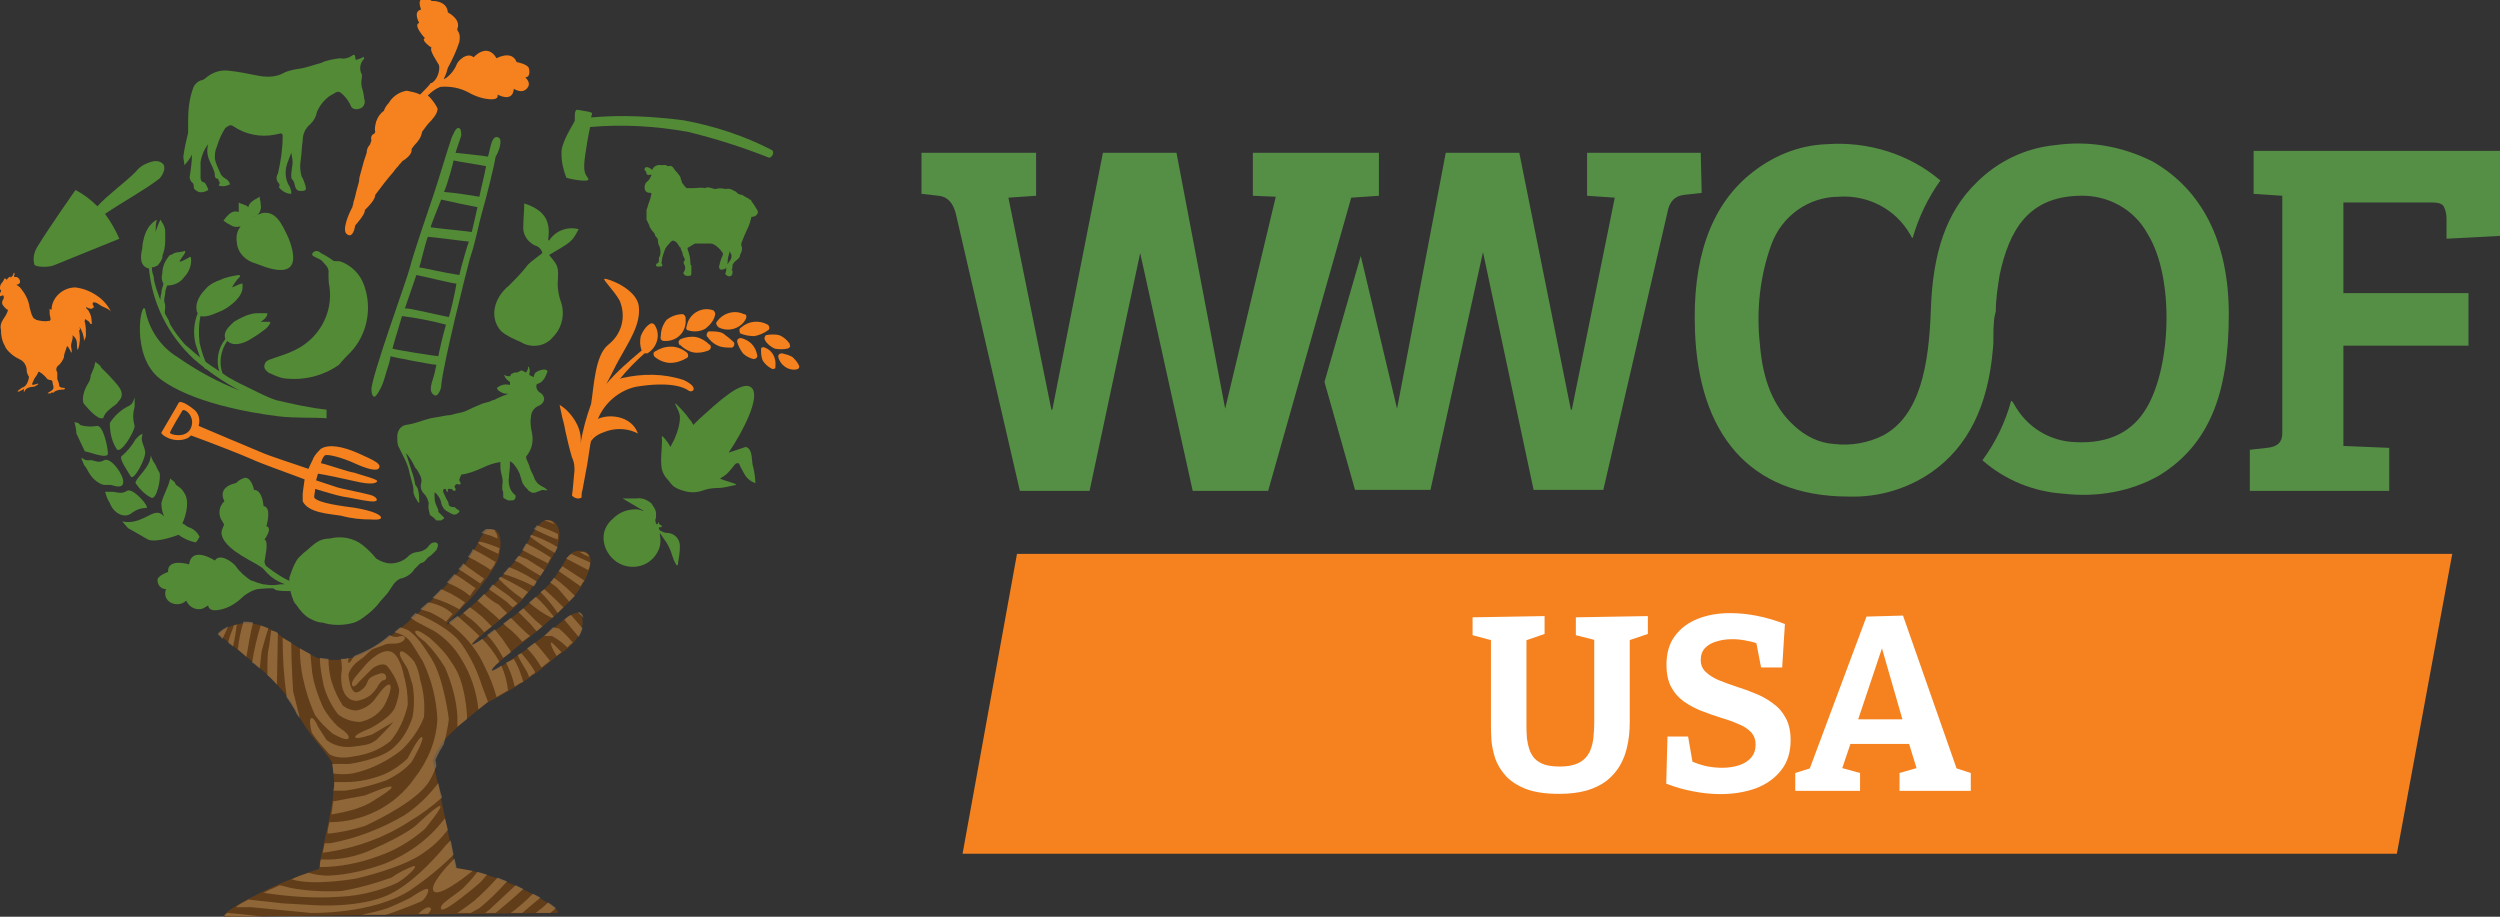 <?xml version="1.0" encoding="UTF-8" standalone="no"?>
<!-- Generator: Adobe Illustrator 26.0.3, SVG Export Plug-In . SVG Version: 6.00 Build 0)  -->

<svg
   xmlns:dc="http://purl.org/dc/elements/1.1/"
   xmlns:cc="http://creativecommons.org/ns#"
   xmlns:rdf="http://www.w3.org/1999/02/22-rdf-syntax-ns#"
   xmlns:svg="http://www.w3.org/2000/svg"
   xmlns="http://www.w3.org/2000/svg"
   xmlns:sodipodi="http://sodipodi.sourceforge.net/DTD/sodipodi-0.dtd"
   xmlns:inkscape="http://www.inkscape.org/namespaces/inkscape"
   version="1.1"
   id="Layer_1"
   x="0px"
   y="0px"
   viewBox="0 0 261.8 96"
   style="enable-background:new 0 0 261.8 96;"
   xml:space="preserve"
   sodipodi:docname="wwoof usa logo.svg"
   inkscape:version="0.92.5 (2060ec1f9f, 2020-04-08)"><rect x="0" y="0" width="261.8" height="96" fill="#333333" stroke="none"/><defs
   id="defs5737"/><sodipodi:namedview
   pagecolor="#ffffff"
   bordercolor="#666666"
   borderopacity="1"
   objecttolerance="10"
   gridtolerance="10"
   guidetolerance="10"
   inkscape:pageopacity="0"
   inkscape:pageshadow="2"
   inkscape:window-width="1600"
   inkscape:window-height="829"
   id="namedview5735"
   showgrid="false"
   inkscape:zoom="1.0618793"
   inkscape:cx="130.89999"
   inkscape:cy="48"
   inkscape:window-x="0"
   inkscape:window-y="0"
   inkscape:window-maximized="1"
   inkscape:current-layer="Layer_1"/>
<style
   type="text/css"
   id="style5502">
	.st0{fill:#613D19;}
	.st1{opacity:0.4;}
	.st2{fill-rule:evenodd;clip-rule:evenodd;fill:#D4A366;}
	.st3{fill:#F5821F;}
	.st4{fill:#528A36;}
	.st5{fill:#558F45;}
	.st6{fill:#FFFFFF;}
	.st7{font-family:'Bitter-Bold';}
	.st8{font-size:26px;}
</style>
<path
   class="st0"
   d="M57.7,66c-0.6,0.5-1.9,1.5-2.7,2.1c-1.5,1-3.4,2.4-3.5,2.1s2.8-2.6,4.6-4c1.3-1.1,2.6-2.2,3.8-3.5  c1.3-1.4,3-4.7,1.1-5c-1.7-0.3-1.8,1.6-3.5,3.5c-1.2,1.2-2.5,2.4-3.8,3.4c-1.7,1.4-4.2,3.1-4.2,2.9c0-0.4,3.9-3.3,5.1-4.6  c1.2-1.4,2.3-2.9,3.2-4.5c1.9-3.2-0.1-4.7-1.2-3.6s-1.5,2.6-2.3,3.5c-0.9,1.2-1.9,2.2-2.9,3.3c-1.8,1.8-4.4,3.9-4.6,3.8  s1.8-1.9,2.9-3.2c0.8-1,1.6-2,2.2-3.1c0.6-1.1,0.7-2.8,0.2-3.4c-0.3-0.3-0.6-0.3-1-0.2c-0.8,0.5-0.9,1.2-1.4,2  c-0.4,0.7-0.8,1.3-1.3,1.9c-1.4,1.7-3,3.3-4.6,4.8c-0.8,0.7-4.1,3.7-6.4,4.5c-1.4,0.5-2.8,0.5-4.2,0.2c-1.5-0.8-2.9-1.6-4.2-2.6  c-3.8-2.4-6.1,0.1-6.1,0.1l2.8,2.3c0,0,3.9,2.9,5.3,5.7s2.9,3.9,3.8,5.5c0,0.1,0.2,1.8,0.2,2c-0.1,3-1.4,7.3-1.6,9.1  c-5.1,1.6-11.2,5-9.7,5s33.4-0.4,34.6-0.4s-5.2-4.1-10.6-4.7c-0.3-1.3-2.3-11.3-2.4-11.2c0.2-0.7,0.6-1.3,1-1.9  c0.9-1.3,4.7-4.2,4.7-4.2c1.7-0.9,3.3-1.8,4.8-2.9c1.2-0.8,2.4-2,3.1-2.4c1.8-1.2,2.4-2.9,2-3.8S59.3,64.7,57.7,66z"
   id="path5504"/>
<g
   class="st1"
   id="g5634">
	<path
   class="st2"
   d="M44.5,86.8c0,0,1.9-2.3,1.6-2.4s-2.5,2-2.5,2s-0.9,0.9-4.5,2.5c-1.7,0.8-3.6,1.2-5.5,1.1   c-0.1,0.3-0.1,0.6-0.1,0.8c2,0,4.1-0.4,6-1.1C41.3,89.1,43,88.1,44.5,86.8z"
   id="path5506"/>
	<path
   class="st2"
   d="M61.8,58.9l-2-0.9c-0.2,0.2-0.4,0.3-0.5,0.5l2.3,1.2C61.7,59.5,61.8,59.2,61.8,58.9z"
   id="path5508"/>
	<path
   class="st2"
   d="M55.6,56c0,0.1-0.1,0.1-0.1,0.2c0.8,0.6,1.7,1.2,2.6,1.7c0.1-0.2,0.2-0.4,0.3-0.6C57.4,56.7,56.5,56.3,55.6,56   z"
   id="path5510"/>
	<path
   class="st2"
   d="M61,57.8h-0.3c0.3,0.2,0.7,0.4,1,0.5C61.6,58,61.3,57.8,61,57.8z"
   id="path5512"/>
	<path
   class="st2"
   d="M55.9,55.4c0.8,0.4,1.9,0.9,2.5,1.1c0-0.2,0.1-0.4,0-0.6c-0.6-0.3-1.4-0.6-2.2-0.9   C56.2,55.1,56.1,55.2,55.9,55.4z"
   id="path5514"/>
	<path
   class="st2"
   d="M45.2,69c-1.3-2.1-1.7-2.4-2.3-2.9c-0.3-0.2-0.6-0.3-1-0.4l-0.6,0.5c0.3,0.1,0.7,0.2,1,0.4   c0.6,0.4,0.6,0.4,2,2.7c0.9,1.9,1.4,3.9,1.5,6c-0.1,2.3-1,4.4-2.4,6.2c-2,2.9-5.4,4.6-8.9,4.6c-0.1,0.4-0.2,0.8-0.2,1.2   c1.3-0.1,2.6-0.4,3.9-0.8c0,0,4.7-2.1,6.4-4.2c0.5-0.6,0.8-1.3,1.1-2.1l-0.1-0.6c0,0,0.2-0.6,0.9-1.7c0,0,0,0,0-0.1   c0.4-1.4,0.5-2.5,0.5-2.5S46.5,71.1,45.2,69z"
   id="path5516"/>
	<path
   class="st2"
   d="M57,54.5c0.4,0.1,0.8,0.3,1.1,0.4C57.9,54.6,57.5,54.4,57,54.5z"
   id="path5518"/>
	<path
   class="st2"
   d="M25.7,68.7l0.1,0.1c0.2-1.2,0.4-2.4,0.7-3.6c-0.3-0.1-0.7-0.1-1-0.1c-0.3,1-0.5,2-0.6,2.9L25.7,68.7z"
   id="path5520"/>
	<path
   class="st2"
   d="M35.7,93.9c2-0.1,4-0.6,5.8-1.4c0.8-0.4,2.5-1.9,1.8-1.8c-0.8,0.3-1.6,0.7-2.3,1.2c-1.7,0.6-3.4,1.1-5.2,1.4   c-1.8,0.1-3.6,0-5.3-0.3l-1.2-0.3c-0.6,0.3-1.2,0.5-1.7,0.8C30.3,93.9,33,94.1,35.7,93.9z"
   id="path5522"/>
	<path
   class="st2"
   d="M46.9,86.9c-0.1-0.4-0.2-0.8-0.3-1.2l-0.1,0.1c-1.6,2.1-3.7,3.6-6.1,4.6c-1.9,0.7-3.9,1.2-6,1.3   c-0.7,0-1.4-0.1-2.1-0.3c-0.6,0.2-1.2,0.4-1.8,0.7h0.1c2.3,0.7,6.7-0.1,6.7-0.1s5-1.1,7.2-2.8C45.4,88.6,46.2,87.8,46.9,86.9z"
   id="path5524"/>
	<path
   class="st2"
   d="M24.4,67.7L24.4,67.7c0.2-0.8,0.3-1.6,0.4-2.3l-0.3,0.1c-0.2,0.6-0.5,1.2-0.6,1.8L24.4,67.7z"
   id="path5526"/>
	<path
   class="st2"
   d="M50.5,71.9c-0.5-1.6-1.2-3.1-2.2-4.5c-1.2-1.7-4.3-3-4.3-3l-0.5-0.2L43,64.7c0.3,0.2,0.6,0.4,0.6,0.4l1.9,1   c1.1,0.7,2.1,1.7,2.8,2.9c1,1.6,1.6,3.4,1.8,5.3l0,0l1-0.8C50.9,72.9,50.7,72.4,50.5,71.9z"
   id="path5528"/>
	<path
   class="st2"
   d="M48.9,75.3c0-0.2,0-0.3,0-0.5c-0.3-3.5-1.1-4.7-1.6-5.4c-0.6-1-1.4-1.8-2.3-2.6c-0.7-0.5-1.3-0.9-1.5-0.7   s0.7,0.9,1,1.1c0.8,0.8,1.5,1.7,2.1,2.7c0.7,1.6,1.2,3.4,1.3,5.1c0,0.4,0,0.7,0,1.1L48.9,75.3z"
   id="path5530"/>
	<path
   class="st2"
   d="M45.9,82c-1,1.3-2.2,2.5-3.6,3.4c-2.4,1.4-5,2.4-7.7,2.9H34l-0.2,1l0.7-0.1c3-0.5,5.8-1.5,8.4-3.2   c1.2-0.7,2.4-1.6,3.4-2.5C46.1,83,46,82.4,45.9,82z"
   id="path5532"/>
	<path
   class="st2"
   d="M58.9,61.2c-0.2-0.2-0.5-0.4-0.9-0.7c-0.1,0.2-0.3,0.4-0.4,0.5c0.3,0.2,0.6,0.4,0.8,0.6   c0.2,0.2,0.7,0.8,1.2,1.4c0.1-0.1,0.2-0.2,0.3-0.3s0.2-0.2,0.3-0.3C59.8,62,59.4,61.6,58.9,61.2z"
   id="path5534"/>
	<path
   class="st2"
   d="M54.3,58.2L54.3,58.2l-0.4,0.5c0.2,0.1,0.4,0.2,0.6,0.3c0.3,0.2,1.2,0.8,2.1,1.3l0.4-0.6   c-0.8-0.5-1.6-1-1.9-1.2C54.9,58.5,54.7,58.3,54.3,58.2z"
   id="path5536"/>
	<path
   class="st2"
   d="M50.1,56.8c-0.1,0.2,1,0.7,2.1,1.2c0-0.2,0.1-0.4,0.1-0.6C51.1,56.9,50.1,56.6,50.1,56.8z"
   id="path5538"/>
	<path
   class="st2"
   d="M60.5,64.1l0.4,0.4l0.2,0.2c0-0.1-0.1-0.2-0.1-0.3C60.9,64.2,60.7,64.1,60.5,64.1z"
   id="path5540"/>
	<path
   class="st2"
   d="M58.2,95.1c-0.2-0.2-0.5-0.4-0.8-0.6c-0.4,0.4-0.9,0.8-1.3,1.1h1.5C57.8,95.5,58,95.3,58.2,95.1L58.2,95.1z"
   id="path5542"/>
	<path
   class="st2"
   d="M43.1,79.8c0,0,1.4-2.4,1.1-2.6s-1.5,2.2-1.5,2.2c-0.7,0.7-1.6,1.3-2.5,1.7c-1.3,0.5-2.6,0.8-4,0.8   c0,0-0.5,0-1.2,0l0,0c0,0.3,0,0.6-0.1,0.9c0.7,0,1.2,0,1.2,0c1.5-0.2,3-0.6,4.4-1.1C41.5,81.2,42.4,80.6,43.1,79.8z"
   id="path5544"/>
	<path
   class="st2"
   d="M57.7,58.4c-0.6-0.4-1.6-1-2.6-1.5c-0.1,0.2-0.3,0.5-0.4,0.7c1.1,0.6,2.1,1.1,2.7,1.4   C57.4,58.9,57.5,58.7,57.7,58.4z"
   id="path5546"/>
	<path
   class="st2"
   d="M58.5,59.8l2.3,1.6c0.1-0.2,0.2-0.4,0.4-0.6l-2.3-1.5L58.5,59.8z"
   id="path5548"/>
	<path
   class="st2"
   d="M29,71.7l0.1-5.4L29,66.2L28.4,66c-0.1,0.7-0.2,1.7-0.3,2.1S28,69.7,28,70.7C28.4,71,28.7,71.4,29,71.7z"
   id="path5550"/>
	<path
   class="st2"
   d="M38.7,84.1c0.8-0.5,2.5-1.5,2.3-1.7s-2,0.6-2.8,0.9c-1.1,0.2-2.1,0.4-3.2,0.6h-0.1c-0.1,0.5-0.1,0.9-0.2,1.4   l0.5-0.1C36.3,85,37.6,84.7,38.7,84.1z"
   id="path5552"/>
	<path
   class="st2"
   d="M27.2,70c0.1-1,0.2-1.8,0.2-1.8s0.4-1.5,0.7-2.4c-0.2-0.1-0.5-0.2-0.8-0.3c-0.4,1.3-0.7,2.6-0.9,3.9   C26.7,69.5,26.9,69.8,27.2,70z"
   id="path5554"/>
	<path
   class="st2"
   d="M51.8,55.5l-0.4-0.1c-0.1,0-0.3,0-0.5,0c-0.2,0.1-0.3,0.3-0.5,0.4c0.3,0.1,0.7,0.2,1,0.3l0.7,0.3   c0-0.3-0.1-0.6-0.3-0.8C51.9,55.6,51.9,55.5,51.8,55.5z"
   id="path5556"/>
	<path
   class="st2"
   d="M49.5,57.5c-0.1,0.3-0.3,0.6-0.5,0.8c1.2,0.6,2.3,1.3,2.4,1.4c0.1-0.2,0.3-0.4,0.4-0.6c0-0.1,0.1-0.2,0.1-0.3   h-0.1C51.8,58.8,50.7,58.1,49.5,57.5z"
   id="path5558"/>
	<path
   class="st2"
   d="M53.3,59.4l-0.6,0.7c1,0.3,2,0.7,3,1.2l0.2,0.1c0.1-0.1,0.2-0.3,0.3-0.5l-0.3-0.2   C55.1,60.2,54.2,59.7,53.3,59.4z"
   id="path5560"/>
	<path
   class="st2"
   d="M30.5,67.3l-0.9-0.5c0,2,0.1,3.9,0.4,5.9V73c0.3,0.4,0.6,0.9,0.9,1.4c0.1,0.3,0.3,0.6,0.5,0.8l-0.7-2.8   C30.7,72.5,30.5,69.4,30.5,67.3z"
   id="path5562"/>
	<path
   class="st2"
   d="M59.1,64.9l1.5,1.8c0.2-0.3,0.3-0.6,0.4-0.9l-1.2-1.4C59.5,64.5,59.3,64.7,59.1,64.9z"
   id="path5564"/>
	<path
   class="st2"
   d="M58.2,63.9l0.2,0.3c0.2-0.2,0.4-0.4,0.6-0.6c-0.5-0.5-1.3-1.3-2-1.9L56.6,62C57.2,62.6,57.7,63.2,58.2,63.9z"
   id="path5566"/>
	<path
   class="st2"
   d="M54.7,95.6c0.7-0.6,1.4-1.2,1.9-1.6c-0.2-0.1-0.5-0.3-0.8-0.4c-0.8,0.8-1.6,1.5-2.3,2H54.7z"
   id="path5568"/>
	<path
   class="st2"
   d="M44,71.2c-0.1-0.7-0.3-1.3-0.6-1.9c-0.3-0.4-1.3-1.4-1.5-1s0.6,1.3,0.8,1.8s0.2,0.7,0.5,1.6   c0.2,1.1,0.2,2.3,0,3.4c-0.4,1.2-1,2.3-1.9,3.1c-1.2,1.3-4.7,1.8-4.7,1.8c-0.6,0-1.2,0-1.8,0c0,0.2,0.1,0.6,0.1,1   c0.7,0.1,1.3,0.1,2,0c1.9-0.4,3.7-1.3,5.2-2.5c1-1,1.8-2.1,2.3-3.4C44.5,73.8,44.4,72.5,44,71.2z"
   id="path5570"/>
	<path
   class="st2"
   d="M23.9,65.6c-0.4,0.2-0.8,0.4-1.1,0.8l0.5,0.5L23.9,65.6z"
   id="path5572"/>
	<path
   class="st2"
   d="M45,63.1h-0.2L44,63.8c0.3,0.1,0.7,0.2,1,0.3c0.6,0.3,1.2,0.6,1.7,1c0.2-0.2,0.4-0.5,0.7-0.8   C46.8,63.7,45.9,63.3,45,63.1z"
   id="path5574"/>
	<path
   class="st2"
   d="M37.1,68.7c-0.2,0.3-0.5,0.8-0.6,0.7s0-0.3,0-0.5C36.2,69,36,69,35.7,69c0.1,0.4,0.1,0.8,0.1,1.1   c-0.1,0.6-0.1,1.1,0,1.7c0.1,0.5,0.3,1,0.7,1.3c0.2,0.2,0.6,0.3,0.9,0.3c0.5-0.1,1-0.3,1.4-0.6c0.3-0.3,0.6-0.6,0.8-1   c0.1-0.2,0.3-0.4,0.4-0.5c0.2-0.1,0.4-0.1,0.4-0.2c0.1-0.2,0-0.4-0.1-0.5s-0.3-0.1-0.4-0.1c-0.3,0.1-0.7,0.2-1,0.4   c-0.4,0.2-0.4,0.6-0.6,0.9s-0.8,0.8-1.1,0.7s-0.5-0.7-0.5-0.7c-0.1-0.4-0.2-0.8-0.2-1.2c0.1-0.4,0.4-0.8,0.7-1.1   c0.2-0.2,0.5-0.4,0.9-0.7c0.3-0.3,0.6-0.6,0.9-0.8c0.4-0.2,0.9-0.3,1.3-0.5c0.3-0.1,0.5-0.1,0.8-0.1s0.5,0,0.8-0.1   c0.2-0.1,0.4-0.2,0.5-0.4c0-0.2-0.1-0.3-0.3-0.3l0,0c-0.2,0-0.4,0.1-0.6,0.1c-0.2,0-0.3,0-0.5-0.1l-0.2-0.1c-1,0.9-2.2,1.6-3.5,2.1   L37.1,68.7z"
   id="path5576"/>
	<path
   class="st2"
   d="M52.5,69.7c-0.6,0.4-1,0.6-1,0.5s0.3-0.5,0.8-0.9c-0.5-0.9-1.1-1.7-1.8-2.4c-0.6,0.4-1.1,0.7-1.1,0.6   s0.3-0.4,0.8-0.9l0,0c-0.7-0.7-1.5-1.4-2.3-2.1c-0.4,0.3-0.7,0.5-0.9,0.7l0.7,0.6c1.3,1.1,2.4,2.5,3.1,4.1c0.5,1,0.9,2,1.2,3.1   c0.3-0.2,0.7-0.4,1.2-0.7C53.1,71.4,52.9,70.6,52.5,69.7z"
   id="path5578"/>
	<path
   class="st2"
   d="M26.3,95l6.2,0.6c0,0,6.5,0.2,10.5-2.4c1.6-1.1,3.1-2.3,4.5-3.7c-0.1-0.5-0.2-1-0.3-1.5l-0.5,0.5   c0,0-3,3.8-6,5.2s-7.6,1.1-7.6,1.1l-3.5-0.2L26,94.2c-0.5,0.3-1,0.5-1.3,0.8H26.3z"
   id="path5580"/>
	<path
   class="st2"
   d="M47.6,60.1L46.8,61c0.7,0.3,1.3,0.6,1.9,1l0.5,0.4c0.1-0.1,0.2-0.2,0.2-0.3l0.4-0.5c-0.7-0.5-1.4-1-1.9-1.3   C47.9,60.3,47.7,60.2,47.6,60.1z"
   id="path5582"/>
	<path
   class="st2"
   d="M48.5,93c-0.9,0.8-2.6,1.7-2.3,2.2s4.1-2.8,4.1-2.8l0.7-0.8c-0.3-0.1-0.6-0.2-1-0.3   C49.4,92.1,48.8,92.7,48.5,93z"
   id="path5584"/>
	<path
   class="st2"
   d="M39.2,73.3c-0.5,0.6-1.2,1-1.9,1.1c-0.5,0-1-0.2-1.4-0.5c-0.5-0.8-0.9-1.6-1.2-2.6c-0.2-0.8-0.3-1.5-0.3-2.3   c-0.3,0-0.6-0.1-0.9-0.1c0,1,0.2,1.9,0.4,2.9c0.3,1.1,0.8,2.1,1.5,3c0.6,0.5,1.5,0.8,2.3,0.8c1-0.2,1.8-0.7,2.4-1.5   c0.3-0.4,1.1-2.2,0.7-2.4S39.2,73.3,39.2,73.3z"
   id="path5586"/>
	<path
   class="st2"
   d="M45.4,93.3c0.5,0.7,3.1-1.3,4.1-2.1c-0.6-0.1-1.1-0.2-1.7-0.3c0-0.2-0.1-0.5-0.2-1   C46.6,90.9,45,92.7,45.4,93.3z"
   id="path5588"/>
	<path
   class="st2"
   d="M50.7,62.2L50,62.9c0.8,0.7,1.7,1.4,2.3,2l0.8-0.7l-0.9-0.9C51.8,63.1,51.2,62.7,50.7,62.2z"
   id="path5590"/>
	<path
   class="st2"
   d="M53.5,64.7l-0.8,0.6c0.4,0.4,0.7,0.6,0.7,0.6s0.6,0.5,1.3,1.3l0.8-0.6C55,66.2,54.2,65.4,53.5,64.7z"
   id="path5592"/>
	<path
   class="st2"
   d="M54.6,68.4l-0.4,0.2c0.3,0.7,1,1.7,1.1,2l0.1,0.3l0.4-0.3l0.2-0.1l0-0.2C55.6,69.6,55.1,69,54.6,68.4z"
   id="path5594"/>
	<path
   class="st2"
   d="M54.8,71.4c-0.1-0.2-0.1-0.5-0.2-0.6c-0.2-0.7-0.5-1.3-0.8-1.8L53,69.4c0.4,0.8,0.7,1.6,0.9,2.5   C54.2,71.7,54.5,71.5,54.8,71.4z"
   id="path5596"/>
	<path
   class="st2"
   d="M53.5,68.3c-0.1-0.3-0.3-0.5-0.5-0.8c-0.3-0.5-0.7-1-1.2-1.6L51,66.5c0.7,0.7,1.2,1.5,1.7,2.4L53.5,68.3z"
   id="path5598"/>
	<path
   class="st2"
   d="M56,67.3l-0.8,0.6c0.6,0.6,1.1,1.3,1.5,2l0.9-0.7C57.1,68.6,56.6,67.9,56,67.3z"
   id="path5600"/>
	<path
   class="st2"
   d="M50.7,66.2l0.8-0.6c-0.3-0.3-0.7-0.7-1-1c-0.4-0.3-0.8-0.7-1.3-1l-0.7,0.6c0.2,0.1,0.3,0.3,0.5,0.4   C49.6,65,50.2,65.6,50.7,66.2z"
   id="path5602"/>
	<path
   class="st2"
   d="M47.1,62.1c-0.3-0.1-0.6-0.3-0.9-0.4c-0.3,0.3-0.6,0.6-0.9,0.9c1,0.3,1.9,0.7,2.8,1.2l0.6-0.7   C48.2,62.7,47.6,62.4,47.1,62.1z"
   id="path5604"/>
	<path
   class="st2"
   d="M45.1,95.1c-0.3-0.3-1,0.3-1.3,0.6h1C45,95.5,45.2,95.3,45.1,95.1z"
   id="path5606"/>
	<path
   class="st2"
   d="M52.2,60.6c0.8,0.8,1.6,1.5,2.5,2.1c0.2-0.2,0.4-0.5,0.6-0.7c-0.9-0.6-1.9-1.1-2.9-1.6L52.2,60.6z"
   id="path5608"/>
	<path
   class="st2"
   d="M56.1,62.5l-0.7,0.6c0.7,0.6,1.5,1.2,2.4,1.6l0.2-0.1C57.4,63.8,56.8,63.1,56.1,62.5z"
   id="path5610"/>
	<path
   class="st2"
   d="M54.8,93.1L54,92.7c-1.3,1.2-2.8,2.6-2.8,2.6l-0.4,0.3h1.1C52.4,95.2,53.6,94.2,54.8,93.1z"
   id="path5612"/>
	<path
   class="st2"
   d="M34.8,76.8c0,0,1.5,0.9,1.7,0.5s-1.1-1.2-1.1-1.2c-0.6-0.6-1.2-1.3-1.6-2.1c-0.5-1.1-0.9-2.3-1.1-3.5   c0,0-0.1-1-0.2-2l-1.1-0.6c0,1,0.1,2,0.3,3c0.3,1.4,0.7,2.7,1.3,4C33.5,75.6,34.1,76.2,34.8,76.8z"
   id="path5614"/>
	<path
   class="st2"
   d="M56.1,65c0,0-0.6-0.6-1.3-1.3l-0.5,0.4c0.7,0.7,1.3,1.3,1.3,1.3s0.3,0.4,0.6,0.7l0.6-0.5   C56.5,65.3,56.1,65,56.1,65z"
   id="path5616"/>
	<path
   class="st2"
   d="M57,66.6c0.2,0,0.5,0,0.8,0c0.5,0.3,1,0.6,1.4,1l0.2,0.2c0.2-0.2,0.4-0.4,0.6-0.5l-0.1-0.1   c-0.4-0.5-0.9-1-1.4-1.4c-0.2,0-0.4-0.1-0.6-0.1l-0.1,0.1L57,66.6z"
   id="path5618"/>
	<path
   class="st2"
   d="M51.2,61.7c0.7,0.5,1.4,1,1.7,1.2s0.5,0.5,0.8,0.7l0.5-0.4c-0.3-0.3-0.6-0.5-0.9-0.8l-1.7-1.2L51.2,61.7   L51.2,61.7z"
   id="path5620"/>
	<path
   class="st2"
   d="M48.5,59l-0.2,0.3L48,59.6l0.5,0.3c0,0,0.9,0.6,1.8,1.2l0.4-0.5L49,59.4L48.5,59z"
   id="path5622"/>
	<path
   class="st2"
   d="M44.1,94.4c0.4-0.2,0.9-1.1,0.7-1.3S43,94,43,94s-1.4,0.7-2.4,1.1c-0.9,0.3-1.8,0.5-2.7,0.7h2.5l0.3-0.1   C40.8,95.7,43.7,94.6,44.1,94.4z"
   id="path5624"/>
	<path
   class="st2"
   d="M23.7,96h3.8c-0.6-0.1-2.4-0.3-3.7-0.4C23.5,95.8,23.4,96,23.7,96z"
   id="path5626"/>
	<path
   class="st2"
   d="M57.7,67.3c-0.1,0.1,0.2,0.8,0.6,1.4c0.2-0.2,0.4-0.3,0.5-0.4C58.3,67.8,57.8,67.2,57.7,67.3z"
   id="path5628"/>
	<path
   class="st2"
   d="M53.1,92.3l-1-0.4c-0.7,0.8-1.5,1.6-2.4,2.4c-0.5,0.4-1.2,0.9-1.8,1.3h1.4c0.4-0.2,0.7-0.4,0.9-0.5   C51.2,94.3,52.2,93.3,53.1,92.3z"
   id="path5630"/>
	<path
   class="st2"
   d="M37.1,79.2c1.4-0.2,2.7-0.7,3.8-1.6c0.9-1.1,1.5-2.4,1.8-3.8c0-1-0.1-2-0.4-3c0,0-0.4-2.4-1.5-2.6   s-2.5,1.4-2.5,1.4l-1.1,1.3c0,0-0.5,0.6-0.3,0.9s0.7-0.4,0.7-0.4L39,70c0,0,0.9-0.7,1.5-0.3c0.6,0.7,1.1,1.6,1.3,2.5   c0,0.6-0.2,1.2-0.4,1.8c-0.2,0.5-0.6,0.9-1,1.2c-0.5,0.4-1.1,0.8-1.7,1.1c0,0-1.6,0.6-1.5,0.9s1.8-0.3,1.8-0.3l2.2-1.3   c-0.6,0.7-1.2,1.3-1.8,1.9c-0.6,0.4-0.8,0.5-2.5,0.7c-1,0.1-1.9-0.1-2.7-0.7l-0.9-1.4c0,0-0.4-1-0.7-0.9s0,1.3,0,1.3s0,0.1,0.1,0.3   c0.6,0.9,1.2,1.5,1.8,2.2C35.2,79.4,36.2,79.4,37.1,79.2z"
   id="path5632"/>
</g>
<path
   class="st3"
   d="M37.6,47.5c-1.8-0.8-3.2-1-4-0.5c-0.3,0.3-0.6,0.6-0.8,1c0,0.1-0.3,0.6-0.5,1.1c-1.1-0.4-4-1.3-5.1-1.8  c-1.7-0.7-4.5-1.9-6.4-2.7c0.2-0.7,0-1.4-0.6-1.8c-0.1-0.1-1.3-1-1.5-0.6s-1.7,2.9-1.8,3.1s1.3,1.2,2.7,0.6c0.2-0.1,0.3-0.2,0.4-0.3  c1.4,0.5,5.3,2,6.4,2.5c0.8,0.4,4.5,1.7,5.5,2.1c-0.1,0.6-0.2,1.5-0.2,1.5c0,0.3,0,0.5,0,0.8c0.6,1.2,2.7,1.3,4,1.5  c1.1,0.3,2.1,0.4,3.2,0.4c0.1,0,1,0.1,1-0.2s-0.9-0.7-2.6-1c-1.4-0.2-4-0.5-4.4-1.1c0-0.3,0.1-0.6,0.1-0.9c0.7,0.2,2.3,0.7,2.9,0.8  c0.8,0.1,1.9,0.4,2.9,0.5s0.7-0.4,0.2-0.6s-3.2-0.7-3.8-0.9s-1.5-0.5-2.1-0.7l0.2-0.7c0.7,0.1,2.6,0.5,3.9,0.8  c1.7,0.4,2.2,0.2,2.3,0s-1.5-0.6-2.4-0.9c-0.7-0.1-2.6-0.8-3.5-1c0.1-0.3,0.2-0.6,0.4-0.8s1.8,0.2,3.1,0.8s2.4,0.9,2.6,0.5  S39.4,48.3,37.6,47.5z M17.8,45.3c0.1-0.3,1.1-2,1.3-2.3s1.4,0.6,0.9,1.8S17.7,45.5,17.8,45.3L17.8,45.3z"
   id="path5636"/>
<g
   id="AnpV0A">
	<path
   class="st3"
   d="M0.7,29.3c-0.2-0.2-0.2-0.2-0.3,0c0,0.1-0.1,0.1-0.1,0.2C0.1,29.7,0,29.9,0,30.1c0,0.1,0,0.1,0,0.2   c0.1,0.1,0.2,0.1,0,0.4s-0.1,0.4,0.1,0.3s0.3-0.1,0.3,0.1c0,0.1,0,0.2-0.1,0.3c-0.2,0.4,0,0.6,0.3,0.9l0.1,0.1   c0.2,0,0.1,0.1,0.1,0.2c-0.1,0.3-0.3,0.6-0.5,0.9c-0.2,0.3-0.3,0.7-0.2,1c0,0.6,0.1,1.2,0.4,1.7c0.1,0.3,0.3,0.5,0.5,0.7   c0.3,0.3,0.6,0.5,1,0.7c0.5,0.2,0.8,0.7,0.8,1.2c0,0.1,0,0.2,0.1,0.4s0,0.1,0,0.1C3.1,39.4,3,39.5,3,39.7c-0.1,0.4-0.3,0.8-0.7,0.9   c-0.1,0.1-0.3,0.2-0.4,0.3S1.8,41,1.9,41S2,41,2,41l0.4-0.2l0.1-0.1c0,0.1,0,0.1,0,0.1v0.3l0.1-0.2c0.2-0.3,0.6-0.4,0.9-0.4   c0.1,0,0.3-0.1,0.4-0.2c0,0,0.1,0,0.1-0.1s-0.1,0-0.1,0l-0.4,0.1c-0.1,0-0.2,0-0.1-0.2c0.1-0.2,0.2-0.5,0.3-0.6S3.9,39.2,4,39   c0-0.1,0.1-0.1,0.2,0c0.2,0.1,0.4,0.3,0.6,0.5c0.1,0.2,0.3,0.3,0.5,0.3c0.1,0,0.2,0.1,0.2,0.2l0,0c0,0.2,0.1,0.4,0.1,0.5   s0,0.3-0.2,0.4l-0.3,0.2C5,41.1,5,41.2,5,41.2s0.1,0,0.2,0s0.1,0,0.2-0.1h0.1c0,0,0.1,0.1,0.1,0c0.2-0.2,0.6-0.3,0.9-0.3   c0.1,0,0.3,0,0.3-0.1s-0.2-0.1-0.3-0.1c-0.1,0-0.3-0.1-0.3-0.2c0-0.2-0.1-0.5-0.2-0.7c0-0.1,0-0.3,0-0.4c0-0.1,0-0.2,0-0.3   c-0.2-0.3-0.1-0.6,0.2-0.8c0.2-0.2,0.4-0.5,0.5-0.8c0-0.4,0.2-0.7,0.3-1.1c0-0.1,0.1,0,0.1,0c0.1,0.1,0.2,0.3,0.3,0.5   c0,0,0,0.1,0.1,0.1s0-0.1,0-0.1c0-0.1,0-0.1,0-0.2c-0.2-0.7,0.2-0.9,0.1-1.5c0.6,0.5,0.4,0.8,0.5,1.5c0.1,0,0.1-0.1,0.1-0.1   c0.2-0.6,0.2-1.2,0.1-1.8c0,0-0.1-0.1,0-0.1s0.1-0.2,0-0.4l0,0c0.3,0.4,0.5,1,0.5,1.5C8.9,35.5,9,35.3,9,35.1c0-0.4,0-0.9-0.1-1.3   c-0.1-0.2,0-0.1,0-0.4c0.1,0.1,0.4,0.2,0.5,0.4s0.1,0.1,0.2,0.1s0-0.1,0-0.2c0-0.4-0.1-0.8-0.3-1.1c0-0.1-0.3-0.3-0.3-0.4   s0.2,0.1,0.4,0.1c0.1,0.1,0.3,0,0.4-0.1c0.1-0.1-0.1-0.2-0.1-0.4s0.3-0.2,0.7,0.1c0.4,0.3,0.8,0.3,1.2,0.7   c-0.3-0.6-0.8-1.2-1.4-1.6c-0.7-0.5-1.5-0.8-2.3-0.9c-1.3,0-2.4,1-2.5,2.2c0,0,0.1,0.2-0.1,0.1s-0.1,0-0.1,0.1s0,0.3,0,0.4l0.1,0.5   c0,0.1,0,0.1-0.1,0.2c0,0,0,0-0.1,0c-0.4,0.1-0.9,0-1.3-0.1c-0.1-0.1-0.2-0.1-0.3-0.2c-0.2-0.3-0.3-0.7-0.4-1.1   c-0.1-0.8-0.5-1.5-1-2.1C2,30,1.8,29.9,1.7,29.8c0,0,0,0,0.1,0s0.3-0.1,0.3-0.3c0-0.2-0.1-0.3-0.2-0.4S1.7,29,1.6,29   c-0.1,0-0.2,0-0.1-0.2s0-0.1,0-0.2s-0.1,0-0.1,0.1S1.3,28.9,1.2,29s-0.1,0.1-0.1,0S0.8,29.1,0.7,29.3L0.7,29.3z"
   id="path5638"/>
</g>
<path
   class="st3"
   d="M69.5,35.7c1.2,0.1,2.2-0.7,2.3-1.9c0-0.2,0-0.3,0-0.5s-0.2-0.4-0.3-0.4l0,0c-0.6,0-1.2,0.2-1.7,0.6  c-0.4,0.5-0.6,1.1-0.6,1.7C69.1,35.5,69.3,35.7,69.5,35.7L69.5,35.7z"
   id="path5641"/>
<path
   class="st3"
   d="M68.6,36.8c-0.2,0.1-0.2,0.3-0.1,0.5l0.1,0.1c0.5,0.4,1.1,0.6,1.6,0.6c0.6,0,1.2-0.2,1.7-0.5  c0.2-0.1,0.2-0.3,0.1-0.5l-0.1-0.1c-0.5-0.4-1.1-0.6-1.6-0.6C69.6,36.3,69.1,36.5,68.6,36.8z"
   id="path5643"/>
<path
   class="st3"
   d="M72.9,35.3c-0.5-0.1-1.1,0-1.6,0.2c-0.2,0.1-0.3,0.3-0.2,0.5c0,0.1,0,0.1,0.1,0.1c0.4,0.4,0.9,0.7,1.4,0.8  s1.1,0,1.6-0.2c0.2-0.1,0.3-0.3,0.2-0.5c0-0.1,0-0.1-0.1-0.1C73.9,35.7,73.4,35.4,72.9,35.3z"
   id="path5645"/>
<path
   class="st3"
   d="M75.7,34.9c-0.4-0.2-0.9-0.2-1.4-0.2c-0.2,0-0.3,0.2-0.3,0.4c0,0.1,0,0.1,0.1,0.2c0.3,0.4,0.6,0.7,1.1,0.9  c0.4,0.2,0.9,0.2,1.4,0.2c0.2,0,0.3-0.2,0.3-0.4c0-0.1,0-0.1-0.1-0.2C76.5,35.5,76.1,35.2,75.7,34.9z"
   id="path5647"/>
<path
   class="st3"
   d="M78.7,36c-0.3-0.3-0.7-0.5-1.1-0.6c-0.2,0-0.4,0.1-0.4,0.3v0.1c0.1,0.4,0.3,0.8,0.6,1.2  c0.3,0.3,0.7,0.5,1.1,0.6c0.2,0,0.4-0.1,0.4-0.3v-0.1C79.2,36.7,79,36.3,78.7,36z"
   id="path5649"/>
<path
   class="st3"
   d="M80.1,36.4c-0.2-0.1-0.4,0-0.4,0.1v0.1c0,0.4,0,0.8,0.2,1.2c0.2,0.3,0.5,0.6,0.9,0.8c0.2,0.1,0.4,0,0.4-0.1  v-0.1C81.3,37.5,80.9,36.7,80.1,36.4L80.1,36.4z"
   id="path5651"/>
<path
   class="st3"
   d="M72.1,34.6c0.6,0.2,1.3,0.1,1.8-0.2c0.5-0.4,0.9-0.9,1-1.5c0-0.2-0.1-0.3-0.2-0.4c-1.1-0.4-2.3,0.2-2.7,1.3  c0,0.1-0.1,0.3-0.1,0.4C71.8,34.4,71.9,34.6,72.1,34.6z"
   id="path5653"/>
<path
   class="st3"
   d="M75.3,34.3c1,0.5,2.3,0.1,2.8-0.9c0.1-0.2,0.1-0.4-0.1-0.5h-0.1c-1-0.5-2.3-0.1-2.9,0.9  C75,33.9,75,34.1,75.3,34.3C75.2,34.2,75.2,34.3,75.3,34.3z"
   id="path5655"/>
<path
   class="st3"
   d="M77.5,34.9c0.4,0.2,1,0.3,1.5,0.3c0.5-0.1,1-0.3,1.4-0.6c0.2-0.1,0.2-0.3,0.1-0.5L80.4,34  c-0.9-0.5-2-0.4-2.8,0.3C77.4,34.4,77.4,34.6,77.5,34.9C77.4,34.8,77.4,34.9,77.5,34.9z"
   id="path5657"/>
<path
   class="st3"
   d="M80.1,35.6c0.2,0.4,0.6,0.7,1,0.9c0.5,0.1,0.9,0.1,1.4,0c0.2-0.1,0.3-0.2,0.2-0.4V36c-0.3-0.4-0.6-0.7-1.1-0.9  c-0.4-0.1-0.9-0.1-1.4,0C80.1,35.2,80,35.4,80.1,35.6C80,35.6,80,35.6,80.1,35.6z"
   id="path5659"/>
<path
   class="st3"
   d="M83.7,38.4c-0.1-0.4-0.4-0.7-0.7-1c-0.3-0.2-0.7-0.3-1.1-0.4c-0.2,0-0.4,0.1-0.4,0.3v0.1c0.2,0.8,1,1.4,1.8,1.3  C83.5,38.7,83.7,38.6,83.7,38.4C83.7,38.5,83.7,38.4,83.7,38.4z"
   id="path5661"/>
<path
   class="st3"
   d="M61.7,46.7c0.2-0.9,1-1.3,2-1.6c1-0.3,2.2-0.2,3.1,0.3c-0.3-0.9-1.1-1.5-2-1.7s-1.7-0.1-2.5,0.3L61.7,46.7z"
   id="path5663"/>
<path
   class="st3"
   d="M61.5,48.6l0.4-2.6c0.1-0.7,0.4-1.4,0.7-2.1c0.7-1.7,2.2-3,4-3.4c3.7-0.6,5.1,0.1,5.5,0.4s1.2-0.3-0.5-1.1  c-2.1-0.7-4.3-0.7-6.5-0.2l-0.2,0.1c0.8-1,1.7-1.9,2.6-2.7c0.1,0,0.2,0,0.3,0c1-0.6,1.4-1.9,0.8-2.9l0,0c-0.1-0.2-0.3-0.3-0.5-0.2  l0,0c-0.5,0.3-0.8,0.8-1,1.3c-0.1,0.5-0.1,1,0.1,1.5c-1.3,1.1-2.6,2.2-3.7,3.5c0.5-0.9,0.9-1.8,1.3-2.5c1.1-2,2.3-3.7,2.1-5.6  s-3.4-3-3.6-2.9s1,1.2,1.6,2.3c0.7,1.7,0.2,3.5-1.2,4.6c-1.4,1.1-1.5,4.4-1.8,6.2c-0.5,1.4-0.9,2.8-1.1,4.2c0.1-0.8-0.1-1.6-0.5-2.3  s-1-1.4-1.7-1.8c0.1,0.5,0.2,0.9,0.3,1.4c0.1,0.3,0.3,1.2,0.3,1.3c0.2,0.9,0.4,1.8,0.7,2.8c0.3,0.6,0.3,1.3,0.2,2c0,0-0.1,1.3-0.2,2  c0.3,0.3,0.7,0.4,1,0.2c0-0.3,0-0.5,0.1-0.8L61.5,48.6z"
   id="path5665"/>
<path
   class="st3"
   d="M43.9,2.4C43.2,2.6,44.5,4,44.5,4c-0.5,0.2,0.7,1,0.7,1c-0.3,0.2,0.6,1.5,0.7,1.7C46,6.8,46,7,46,7.1  c0,0.6-0.3,1.3-0.8,1.6h-0.1C45,8.9,44.4,9.5,44,9.9c-0.4-0.2-0.9-0.3-1.4-0.4c-0.7,0.1-1.3,0.5-1.7,1l-0.2,0.3  c-0.2,0.2-0.4,0.5-0.5,0.8c-0.4,0.3-0.6,0.6-0.8,1.1c-0.1,0.4-0.2,0.8-0.1,1.1L39.2,14c-0.3,0.1-0.4,0.4-0.3,0.7  c-0.1,0.2-0.1,0.4-0.2,0.5c-0.2,0.2-0.3,0.5-0.3,0.8c-0.1,0.3-0.2,0.6-0.3,0.9s-0.2,0.8-0.3,1.1c-0.1,0.3-0.2,0.7-0.2,1  c-0.1,0.4-0.2,0.7-0.3,1.1s-0.1,0.5-0.2,0.8S37,21.2,37,21.3s-0.1,0.3-0.1,0.4c-0.4,0.7-1.1,2.4-0.6,2.8c0.7,0.6,0.9-0.9,0.9-0.9  s1.1-1.2,1-1.6l0.1-0.1c0.3-0.3,1-1,1-1.5c0.6-0.8,1.2-1.6,1.9-2.4c0.1-0.1,0.2-0.3,0.3-0.4l0.2-0.2c0.1-0.2,0.3-0.3,0.4-0.5  c0.5-0.3,1.1-0.8,1-1.3c0.1-0.1,0.2-0.3,0.3-0.4c0.4-0.4,0.7-0.8,0.8-1.4c0.2-0.3,0.4-0.5,0.6-0.8c0.5-0.5,1-1.1,1-1.5  c0.2,0-0.5-1.1-1-1.5c0.4-0.4,0.8-0.7,1.3-0.9c1-0.1,2.1,0.1,3,0.6c0.7,0.4,1.6,0.7,2.4,0.7c0.8,0,0.6-0.5,0.6-0.5  c1.6,0.8,1.7-0.4,1.7-0.6c0.7,0.4,1.2,0.3,1.5-0.2s-0.3-1-0.3-1c0.4,0,0.5-0.4,0.4-0.9s-1.3-0.7-1.3-0.7C53.6,5.2,52,6.1,52,6.1  C51,4.4,49.6,6,49.6,6c-0.7-0.6-1.7,0.4-1.8,0.8c-0.2,0.5-0.6,1-1,1.3c-0.1,0.1-0.2,0.1-0.3,0.2V8.2c0.2-0.4,0.3-0.7,0.4-1.1  c0.5-0.9,0.9-1.8,1.2-2.7c0.2-1.1-0.3-1.1-0.2-1.4c0.4-1-1-1.7-1-1.7c-0.1-1.3-1.7-1.2-1.7-1.2c-0.2-0.2-0.5-0.3-0.9-0.2h0.1  C43.6-0.2,44.1,1,44.1,1C43.2,1.2,43.9,2.4,43.9,2.4z M39,14.9L39,14.9z"
   id="path5667"/>
<path
   class="st4"
   d="M11,22.4c1.9-1.3,4-2.4,5.7-3.7c0.3-0.3,0.8-1.2,0.3-1.6s-1.1-0.2-1.6,0s-0.9,0.5-1.2,0.9  c-1.2,1.2-2.8,2.3-4,3.6c-0.7-0.7-1.5-1.3-2.3-1.7c0,0-2.8,4-3.9,5.8c-0.4,0.6-0.6,1.3-0.4,2c0.1,0.3,1.5,0.3,2,0.1l6.9-2.8  C12.1,24.1,11.6,23.2,11,22.4z"
   id="path5669"/>
<g
   id="ILgsBk">
	<path
   class="st4"
   d="M19.7,12.7c0-1.1,0.1-2.3,0.5-3.4c0.1-0.4,0.5-0.8,0.9-0.9c0.1,0,0.3-0.1,0.4-0.2c0.7-0.6,1.5-0.9,2.4-0.8   c1,0.1,2,0.3,3,0.5c0.9,0.2,1.9,0.2,2.7-0.2c0.5-0.3,1.1-0.4,1.7-0.5c0.8-0.1,1.5-0.4,2.3-0.6c0.6-0.3,1.3-0.4,2-0.5   c0.4,0.1,0.9,0,1.3-0.3C37,5.7,37.2,5.7,37.2,6s0.1,0.3,0.3,0.2l0.3-0.1c0.1,0,0.2-0.2,0.3-0.1s0,0.2-0.1,0.3   c-0.3,0.4-0.4,1-0.1,1.5c0,0.1,0,0.2,0,0.3C37.8,8.6,37.8,9,38,9.5c0.1,0.4,0.1,0.7,0.2,1.1c0,0.4-0.2,0.7-0.6,0.8   c-0.4,0.1-0.8,0-0.9-0.4l0,0c-0.2-0.4-0.4-0.7-0.7-1c-0.5-0.5-0.6-0.5-1.2-0.1c-0.1,0-0.1,0.1-0.2,0.1c-0.6,0.4-1.1,1-1.4,1.7   c-0.1,0.5-0.3,0.9-0.7,1.3c-0.5,0.4-0.8,1-0.8,1.7c-0.1,0.6-0.1,1.3-0.2,2c-0.1,0.6-0.1,1.2,0.1,1.8c0.2,0.3,0.3,0.7,0.4,1   c0.1,0.4,0,0.5-0.5,0.5c-0.8,0-0.5-0.9-0.9-1.2c-0.1-0.1-0.1-0.2-0.1-0.4c0-0.1,0-0.2,0-0.2l0.1-0.8c0.1-0.4,0-0.9-0.1-1.4   c-0.1,0.3-0.2,0.5-0.3,0.8c-0.4,0.9-0.4,1.9,0.1,2.7c0.1,0.1,0.1,0.3,0.2,0.5c0,0.1,0,0.2,0,0.3l0,0c-0.5,0-1-0.3-1.3-0.7   c0.1-0.1,0.1-0.3,0-0.4c-0.3-0.3-0.3-0.7-0.1-1c0.3-1.3,0.5-2.6,0.5-3.9c0-0.5-0.2-0.3-0.8-0.2c-1.5,0.3-3.1,0-4.4-0.9   c-0.3-0.2-0.5,0-0.8,0.2c-0.4,0.6-0.7,1.3-0.9,2c-0.2,0.4-0.2,0.8-0.2,1.2c0.1,0.6,0.4,1.1,0.6,1.6c0.1,0.2,0.3,0.4,0.5,0.5l0,0   c0.2,0.1,0.4,0.3,0.5,0.6c-0.2,0.1-0.5,0.2-0.7,0.2s-0.4,0-0.5-0.1c0.2-0.3,0.1-0.4,0-0.4l0,0c0-0.1,0-0.3-0.2-0.3   c-0.2-0.1-0.2-0.2-0.2-0.4c-0.1-1-1.1-1.7-0.7-3.2c-0.4,0.5-0.7,1.2-0.8,1.9c0,0.5,0,1,0,1.6c0,0.2,0.1,0.5,0.4,0.5l0,0   c0.2,0.2,0.3,0.5,0.4,0.7v0.1c-0.3,0.2-0.7,0.3-1,0.2c-0.2-0.1-0.4-0.2-0.5-0.4c0-0.2,0-0.5-0.2-0.6c-0.2-0.2-0.3-0.5-0.2-0.8   c0.1-0.7,0.2-1.4,0.2-2.1c-0.2,0.4-0.5,0.8-0.8,1.1c0-0.4-0.1-0.6-0.1-0.9c0.1-0.8,0.3-1.7,0.5-2.5C19.7,13.3,19.7,13,19.7,12.7z"
   id="path5671"/>
</g>
<path
   class="st4"
   d="M52.2,14.4c-0.6-0.3-0.8,0.8-0.9,1.2s-0.1,0.5-0.2,0.8c-0.5-0.1-3.4-0.4-3.4-0.4l0,0c0.2-0.6,0.4-1.2,0.6-1.8  c0-0.3,0-0.8-0.3-0.8s-0.5,0.6-0.7,1l0,0c-0.7,2.1-1.2,3.9-1.9,6s-2,5.8-2.5,7.7c-0.2,0.9-4.1,11.6-4,12.7c0,0.5,0.2,1,0.5,0.6  c0.4-0.5,0.7-1.2,0.9-1.9c0.2-0.8,0.5-1.4,0.6-2.2c0.2,0.1,4.4,0.9,4.8,0.9c-0.1,0.5-0.2,1-0.4,1.6c-0.1,0.3-0.3,1-0.1,1.3  c0.5,0.8,0.9-0.1,1-0.6v-0.1c0.2-2.3,2.7-12.2,3-13.3c0.7-2.1,0.8-3.2,1.4-5.3c0.3-1,1.2-4.6,1.3-5.4C52.2,16,52.7,14.6,52.2,14.4z   M47.5,16.8c0.3,0.1,2.4,0.4,3.4,0.6c-0.2,1.1-0.5,2.2-0.7,3.2c-1.2-0.2-2.5-0.4-3.7-0.5C46.9,19.2,47.5,16.9,47.5,16.8L47.5,16.8z   M46.2,20.9c0.4,0.1,3.7,0.8,3.8,0.8c-0.2,0.9-0.4,1.8-0.6,2.6c-0.6-0.1-3.7-0.4-4.3-0.5C45.1,23.6,45.9,21.7,46.2,20.9L46.2,20.9z   M47,33.2c-0.6-0.1-4-0.9-4.4-0.9h-0.2c0.4-1.2,0.8-2.3,1.2-3.5c0.6,0.1,3.8,0.9,4.2,0.9C47.7,30.4,47.2,32.7,47,33.2L47,33.2z   M41.1,36.5c0.2-0.8,0.9-3,1-3.4c1.6,0.2,3.1,0.5,4.6,0.9c-0.3,1-0.8,3.2-0.8,3.3C45.6,37.3,41.2,36.6,41.1,36.5z M48.1,28.8  L48.1,28.8c-1.4-0.2-4-0.8-4.2-0.8c0.1-0.2,0.6-2.4,0.9-3.2c0.4,0,4.1,0.5,4.3,0.5C49,25.5,48.3,27.9,48.1,28.8L48.1,28.8z"
   id="path5674"/>
<path
   class="st4"
   d="M38.4,6.8L38.4,6.8L38.4,6.8z"
   id="path5676"/>
<path
   class="st4"
   d="M27.5,22.3c-0.3,0.1-0.6,0.2-0.9,0.4c0.1-0.1,0.1-0.1,0.2-0.1c0.4-0.2,0.6-0.7,0.5-1.2c0-0.4-0.1-0.4-0.1-0.8  c-0.7,0.4-1.1,0.6-1.2,1.1c-0.1-0.1-0.2-0.2-0.3-0.2c-0.4-0.2-0.4-0.1-0.7-0.3c0,0.3,0,0.7,0,1c-0.6-0.2-1,0.1-1.6,0.9  c0.4,0.3,0.4,0.3,0.8,0.5c0.3,0.2,0.7,0.2,1,0.1c-0.4,0.5-0.5,1.1-0.4,1.7c0.1,1.1,0.9,1.9,2,2.2c0.4,0.1,5.5,2.6,3.4-2.7  C29.5,23.4,28.9,22.1,27.5,22.3z"
   id="path5678"/>
<path
   class="st4"
   d="M36.7,36.9c1.8-1.9,2.3-4.7,1.4-7.1c-0.4-1.1-1.3-2-2.4-2.4c-0.2-0.1-0.6,0-0.8-0.1c-0.4-0.3-0.9-0.6-1.3-0.8  c-0.5-0.5-1,0-0.9,0.2s0.8,0.4,1,0.6c0.4,0.5,0.8,0.7,0.7,1.4c0,0.4,0,0.9,0.1,1.3c0.4,2.8-1.1,5.5-3.7,6.7  c-0.8,0.4-1.6,0.6-2.4,0.9c-0.3,0.1-0.6,0.2-0.7,0.6c-0.1,0.3,0.1,0.6,0.4,0.8c0.1,0.1,0.1,0.1,0.2,0.1c0.4,0.2,0.9,0.4,1.3,0.5  c2.1,0.3,4.2-0.2,5.9-1.4C35.9,37.7,36.3,37.3,36.7,36.9z"
   id="path5680"/>
<path
   class="st4"
   d="M31.4,60.4c-0.1,0.1-0.2,0.2-0.3,0.3c-0.5,0.4-1.2,0.5-1.8,0.5c-0.5,0.1-1.1,0.1-1.6,0h-0.1l0,0L26.9,61  c-0.2-0.1-0.3-0.1-0.5-0.2h-0.1c-0.6-0.4-1.2-0.9-1.6-1.5c-0.4-0.5-1.7-1.4-2.2-0.6c0,0-2.4-1.6-2.7,0.4c0,0-2.3-0.7-2.2,0.8  c0,0-1.2,0.4-1.1,0.9c0,0.5,0.4,0.9,0.9,0.9c-0.2,0.4-0.1,0.9,0.2,1.2c0.5,0.5,1.4,0.5,1.9,0c0.3,0.7,1.1,1.1,1.8,0.8  c0.2-0.1,0.3-0.2,0.5-0.3c0,0,0,0.6,0.9,0.5c0.9-0.1,1.7-0.5,2.4-1.1c0.5-0.5,1.1-0.9,1.8-1.1c0,0,0.8-0.1,1.6-0.1  c0.1,0,0.3,0.1,0.4,0.2l0,0c0.5,0.1,1,0.1,1.5,0.1c0.3-0.1,0.6-0.2,0.9-0.3c0.3-0.2,0.5-0.4,0.7-0.7l0,0  C32,60.6,31.7,60.4,31.4,60.4z"
   id="path5682"/>
<path
   class="st4"
   d="M23.4,54.8c0.3,0.3-0.8,0.8,0.3,2.1s3.5,2.2,3.9,2.7c0.5,0.6,1.1,1.1,1.8,1.4l0.7,0.3c0,0,1.6,0,0.6-0.3  c-1-0.4-1.9-1-2.8-1.7c-0.1-0.1-0.2-0.3-0.2-0.5s0.5-2.1,0-2.3c0,0,0.9-1.2,0.2-1.4c0,0,0.6-2-0.3-2.1c0,0-0.1-1.7-1-1.7  c0,0-0.3-1.6-1.2-1.2h0.2c-0.2,0-0.5,0.1-0.9,0.5c0,0-2,0.3-1.2,1.9c-0.6,0.5-0.7,1.5-0.2,2.1C23.3,54.7,23.4,54.8,23.4,54.8z"
   id="path5684"/>
<path
   class="st4"
   d="M45.5,56.8c-0.4,0-0.6,0.4-0.8,0.6c-0.1,0.1-0.3,0.2-0.5,0.3c-0.3,0.1-0.6,0.1-0.9,0.2  c-0.3,0.1-0.5,0.3-0.7,0.5c-0.5,0.4-1.1,0.6-1.7,0.6c-0.5,0-1-0.2-1.5-0.5c-0.4-0.5-0.9-1-1.4-1.4c-1-0.8-2.3-1-3.5-0.7  c-0.6,0-1.1,0.2-1.5,0.5s-0.8,0.7-1.2,1c-0.3,0.3-0.6,0.5-0.8,0.9c-0.3,0.5-0.5,1.1-0.7,1.7c0,0.1,0,0.1,0,0.2v0.1  c0,0.1,0,0.3,0,0.4c0,0.1,0,0.1,0,0.2l0,0c0.1,0.5,0.2,0.9,0.4,1.4c0,0.1,0.1,0.2,0.2,0.4l0.1,0.1c0.4,0.6,0.9,1.2,1.5,1.5  c0.4,0.2,0.8,0.4,1.3,0.4c0.9,0.3,2,0.3,2.9,0.1c0.5-0.1,0.9-0.3,1.3-0.6c0.7-0.5,1.3-1,1.8-1.7l0,0l0,0l0,0l0.8-0.9  c0.2-0.3,0.4-0.6,0.6-0.9c0.2-0.3,0.5-0.5,0.7-0.6c0.6-0.1,1.2-0.5,1.5-1l0.2-0.2L44,59c0.1,0,0.2-0.1,0.3-0.1  c0.2-0.1,0.3-0.3,0.5-0.5c0.1-0.1,0.3-0.2,0.4-0.3c0.2-0.2,0.3-0.3,0.5-0.5C45.9,57.2,46,56.8,45.5,56.8z"
   id="path5686"/>
<path
   class="st4"
   d="M57.5,25.2l-0.1-0.1c0.3-2-0.4-3.1-2.5-3.8c0,0.8-0.1,1.6-0.1,2.3c-0.1,0.9,0.4,1.7,1.2,2.1  c0.4,0.1,0.7,0.4,0.8,0.8c-0.5,0.4-1.1,0.8-1.5,1.2c-0.6,0.8-1.3,1.5-2,2.2c-1.6,1.3-2.1,3.4-0.8,4.8c0.6,0.5,1.3,0.8,2,1.1  c1.1,0.7,2.6,0.5,3.4-0.5c1-1,1.3-2.5,0.8-3.8c-0.2-0.6-0.3-1.2-0.3-1.8c0.1-1.8,0.1-1.8-0.9-3c2.4-1.4,2.4-1.4,3.1-2.7  C59.5,23.7,58.2,24.1,57.5,25.2z"
   id="path5688"/>
<path
   class="st4"
   d="M20,55.3c-0.3-0.1-0.5-0.2-0.7-0.4c-0.1,0-0.2-0.1-0.2-0.1c0.2-0.4,0.8-2,0.3-3s-1-0.8-1.1-1.3l-0.5-0.4v0.1  c-0.2,0.9-0.7,1.6-0.9,2.5c0,0.5,0.1,1,0.3,1.4c-0.2-0.2-0.4-0.4-0.7-0.4c-0.7-0.1-2,1.3-3.7,0.9l0.6,0.7c0.7,0.4,1.4,0.8,2.1,1.2  c0.9,0.4,3.2-0.5,3.2-0.5c0.5,0.4,1.2,0.7,1.8,0.8c0.2-0.2,0.3-0.4,0.4-0.6l0,0C20.7,55.8,20.4,55.5,20,55.3z"
   id="path5690"/>
<path
   class="st4"
   d="M13.7,49.9c0.3,0.5,1.6-1.9,1.5-2.6s-0.5-1.1-0.3-1.7c0-0.1,0-0.1,0.1-0.2c-0.1,0.1-0.3,0.1-0.4,0.2  c-0.1,0.1-0.2,0.2-0.4,0.4c-0.4,0.7-0.9,1.3-1.5,1.8C12.5,48.1,13.4,49.4,13.7,49.9z"
   id="path5692"/>
<path
   class="st4"
   d="M11.5,44.3c0,1,0.2,1.9,0.7,2.7c0.4,0.7,1.9-1.8,1.9-2.4c-0.2-0.7-0.2-1.3,0-2c0-0.3,0-0.7,0-1  c-0.1,0.4-0.3,0.8-0.6,0.9C12.7,42.9,12,43.5,11.5,44.3z"
   id="path5694"/>
<path
   class="st4"
   d="M14.2,50.6c0.4,0.6,1,1.2,1.6,1.5c0.6,0.4,1.1-2.1,0.9-2.6c-0.1-0.2-0.3-0.5-0.4-0.8c-0.2-0.3-0.4-0.6-0.5-1  c0,0.2-0.1,0.4-0.1,0.5C15.4,49.2,14.1,50.2,14.2,50.6z"
   id="path5696"/>
<path
   class="st4"
   d="M11.7,50.8c0.9,0.3,1.2,0.1,1.2-0.3c0.1-0.7-1.3-2.7-2-2.3s-1-0.1-1.6,0c-0.2,0-0.5,0-0.6-0.2H8.5  c0.1,0.2,0.2,0.4,0.3,0.7c0.4,0.4,0.5,1.1,1.3,1.7S11.2,50.7,11.7,50.8z"
   id="path5698"/>
<path
   class="st4"
   d="M11.3,47.5c0-0.7-0.5-2.9-1.1-2.9c-0.6,0.1-1.2,0.1-1.8-0.1c-0.1-0.1-0.2-0.2-0.2-0.2l-0.4-0.1  C7.9,44.6,8,45,8,45.4l0.9,1.9C8.8,47.1,11.3,48.2,11.3,47.5z"
   id="path5700"/>
<path
   class="st4"
   d="M13.7,53.8c0.5-0.4,1-0.6,1.6-0.6c0.5,0-1.4-2.2-2-1.8s-1.1,0.1-1.6,0.1h-0.4H11c0.1,0.3,0.2,0.7,0.4,1  c0,0.1,0.1,0.1,0.1,0.2C11.9,53.7,12.9,54.3,13.7,53.8z"
   id="path5702"/>
<path
   class="st4"
   d="M10.7,43.8h0.1c0.2-0.7,0.9-1.1,1.4-1.5l0.4-0.5c0.5-0.8-0.3-1.5-1.2-2.5l-0.6-0.6c-0.1-0.1-0.1-0.1-0.2-0.2  l-0.1-0.2l0,0L10,37.9c-0.1,0.2-0.1,0.5-0.2,0.7c-0.1,0.2-0.2,0.5-0.3,0.7c0,0.3-0.1,0.6-0.3,0.9c-0.4,0.6-0.7,1.7-0.4,2.1  C9.3,42.9,10.2,43.9,10.7,43.8z"
   id="path5704"/>
<path
   class="st4"
   d="M57.3,51.3c-0.2-0.2-0.4-0.3-0.6-0.4c-0.4-0.2-0.7-0.6-0.8-1c-0.2-0.4-0.4-0.8-0.5-1.2  c-0.1-0.2-0.2-0.5-0.3-0.7c0-0.1,0-0.1,0-0.2c0.6-0.7,0.8-1.6,0.6-2.5c-0.1-0.5-0.2-1.1-0.1-1.6c0-0.5,0.3-1,0.8-1.2l0.2-0.1  c0.3-0.2,0.5-0.6,0.3-0.9c0-0.1-0.1-0.1-0.1-0.2c-0.1-0.1-0.3-0.2-0.4-0.3c-0.2-0.2-0.3-0.5-0.2-0.7c0-0.1,0-0.1,0.1-0.1  c0.6-0.2,0.8-0.7,1-1.2c0.1-0.2-0.1-0.3-0.3-0.3c-0.3,0-0.6,0.1-0.9,0.3c-0.1,0.1-0.2,0.3-0.2,0.4c0,0,0,0,0,0.1  c-0.1,0-0.1-0.1-0.2-0.1c-0.1,0-0.2-0.1-0.3-0.2l0,0c0.1-0.2,0.1-0.5,0-0.7c0,0,0-0.1-0.1-0.1s0,0,0,0.1c0,0.2-0.1,0.3-0.2,0.5  c-0.1,0-0.1,0-0.2-0.1c-0.1,0-0.2-0.1-0.2-0.1h-0.1c-0.1,0-0.2,0.1-0.4,0.2c-0.2,0-0.4,0-0.5,0.1c-0.1,0-0.2,0.1-0.2,0.1  c0,0.1-0.1,0.2-0.1,0.2c-0.2,0-0.4,0-0.5-0.1c0,0-0.1-0.1-0.1,0c0.1,0.3,0.3,0.5,0.6,0.7v0.3h-0.1c-0.4-0.1-0.8,0-1.1,0.2  c-0.2,0.1-0.2,0.2,0,0.4c0.3,0.2,0.6,0.4,1,0.3c-0.1,0.1-0.3,0.2-0.4,0.2c-0.2,0.1-0.5,0.2-0.7,0.3l0,0c-0.2,0.1-0.3,0.2-0.5,0.2  c-0.2,0.1-0.4,0.2-0.5,0.2l-0.7,0.2c0,0-0.1,0.1-0.2,0.1c-0.2,0.1-0.5,0.2-0.7,0.3c-0.4,0.2-0.8,0.4-1.2,0.5c-0.2,0-0.3,0.1-0.5,0.1  c-0.3,0.1-0.7,0.2-1,0.2c-0.6,0.1-1.1,0.2-1.7,0.3L44.4,44c-0.6,0.2-1.2,0.4-1.9,0.5c-0.6,0.1-0.9,0.7-0.9,1.2v0.1  c0,0.3,0,0.6,0.1,0.9c0.1,0.2,0.2,0.4,0.3,0.6c0.1,0.2,0.2,0.4,0.3,0.6c0.3,0.6,0.5,1.1,0.6,1.7c0.1,0.4,0.2,0.7,0.3,1.1  s0.1,0.6,0.1,0.9c0.1,0.4,0.3,0.7,0.5,1c0,0,0,0.1,0.1,0s0-0.1,0-0.1c0-0.4,0-0.7-0.1-1.1c0-0.2-0.1-0.3-0.2-0.5l-0.1-0.1  c-0.1-0.5-0.2-1-0.4-1.5l-0.6-1.9c0,0,0,0-0.1-0.1l0,0c0.1,0.2,0.3,0.3,0.4,0.5c0.3,0.4,0.5,0.8,0.7,1.2c0.2,0.2,0.3,0.4,0.4,0.6  c0.2,0.3,0.3,0.7,0.2,1c-0.1,0.4,0,0.8,0.3,1.1s0.4,0.6,0.5,1c-0.1,0.4,0,0.7,0.1,1.1v0.1c0.1,0.1,0.3,0.2,0.4,0.3  c0.1,0.1,0.2,0.2,0.3,0.3c0.2,0,0.3,0,0.5,0c0.1-0.1,0.2-0.1,0.3-0.2v-0.1L46.3,54c-0.1-0.1-0.3-0.3-0.4-0.4c0,0,0-0.1,0-0.2  c-0.1-0.2-0.2-0.5-0.3-0.7c-0.1-0.3-0.1-0.7-0.1-1v-0.1h0.1c0.3,0.3,0.5,0.6,0.6,1l0,0c0,0.3,0.2,0.5,0.3,0.7  c0.2,0.2,0.4,0.3,0.6,0.4c0.3,0.2,0.6,0.3,0.9,0l0.1-0.1v-0.1L48,53.4c-0.2-0.1-0.3-0.2-0.4-0.3h-0.1h-0.1c-0.2,0-0.3-0.1-0.4-0.2  c0,0.1,0-0.2-0.1-0.4c-0.2-0.3-0.3-0.6-0.5-1c0-0.1,0-0.2,0.1-0.3h0.1c0.1,0,0.1,0,0.1,0.1l0,0l0,0c0,0.1,0.1,0.1,0.1,0.2l0,0h0.1  c0-0.1,0-0.1,0-0.2v-0.1H47h0.2l0,0l0,0c0,0,0,0,0.1,0c0.1,0.1,0.1,0.2,0.3,0.2s0.1-0.3,0-0.4v-0.1l0,0l0,0l0,0l0.1-0.1  c0,0,0-0.1,0.1-0.1h0.1c0.1,0,0.2,0.1,0.3,0s0-0.2-0.1-0.4l0,0l0,0v-0.1c0.1-0.2,0.1-0.3,0.2-0.5c0.8-0.1,1.5-0.4,2.2-0.7  c0.6-0.3,1.2-0.5,1.8-0.6c0.1,0,0.2,0,0.1,0.1c0,0.4,0,0.7,0.1,1.1c0.1,0.4,0.2,0.8,0.1,1.2l0,0c0,0.2,0,0.3,0,0.5  c0.1,0.1,0.1,0.3,0.1,0.5c0,0.1,0,0.2,0,0.3c0.1,0.1,0.3,0.2,0.5,0.3c0.2,0,0.4,0,0.5,0c0.3-0.1,0.3-0.3,0.3-0.5l-0.1-0.1  c-0.5-0.4-0.7-1.1-0.6-1.8c0-0.4,0.1-0.8,0.1-1.3v-0.4c0.2,0.1,0.3,0.2,0.4,0.3c0.3,0.4,0.6,0.8,0.7,1.3c0.1,0.2,0.1,0.4,0.2,0.6  c0,0.1,0,0.1,0.1,0.2c0.1,0.2,0.3,0.4,0.5,0.6c0,0.1,0.1,0.1,0.1,0.1c0.1,0.1,0.2,0.1,0.3,0.2h0.1c0,0,0.1,0,0.2,0  c0.3-0.1,0.5-0.2,0.8-0.3C57.4,51.4,57.4,51.3,57.3,51.3z"
   id="path5706"/>
<path
   class="st4"
   d="M79.3,22L79.3,22c-0.2-0.3-0.4-0.7-0.6-0.9c0-0.1-0.1-0.2-0.1-0.2h-0.1c-0.1-0.1-0.2-0.2-0.3-0.2  c-0.2-0.1-0.3-0.2-0.5-0.3h-0.1l-0.3-0.1C77.1,20.1,77,20,76.9,20c-0.3-0.2-0.6-0.3-0.9-0.2c-0.4-0.1-0.8-0.1-1.1,0l-0.4-0.1  c-0.2-0.1-0.5-0.1-0.7,0c-0.4-0.1-0.8,0-1.2,0c-0.2,0-0.5,0-0.7,0l-0.2-0.2c-0.1-0.1-0.2-0.3-0.3-0.4c0-0.1,0-0.2-0.1-0.3  c0-0.2-0.1-0.4-0.3-0.6c-0.1-0.2-0.3-0.3-0.4-0.5s-0.3-0.4-0.6-0.3h-0.1c-0.2-0.2-0.4-0.1-0.6-0.1c-0.4-0.1-0.9,0.1-1,0.5  c-0.2-0.2-0.4-0.3-0.6-0.3c-0.1,0-0.2,0.1-0.2,0.2v0.1c0.1,0.1,0.2,0.2,0.2,0.4c0.1,0.1,0.2,0.2,0.3,0.1c0.1,0,0.1,0,0.2,0  s-0.1,0.2-0.1,0.3c-0.1,0.2-0.2,0.3-0.3,0.4c-0.2,0.1-0.3,0.4-0.3,0.6c0,0.4,0.2,0.6,0.6,0.6c0,0,0,0,0.1,0l0,0c0,0,0,0,0,0.1v0.1  l0,0c-0.1,0.5-0.3,0.9-0.4,1.3c0,0.1-0.1,0.2-0.1,0.3c0,0.2,0,0.3,0,0.5c0,0,0,0,0,0.1s0,0.3,0,0.4c0.1,0.2,0.2,0.4,0.3,0.6v0.1  c0.1,0.2,0.3,0.5,0.5,0.7l0.1,0.2c0,0.1,0,0.1,0.1,0.2s0.2,0.2,0.2,0.4c0,0.3,0.1,0.5,0.2,0.7c0.1,0.4,0.1,0.8-0.1,1.1  c0,0.1,0,0.2,0,0.2c0,0.2,0,0.3-0.2,0.4c-0.1,0-0.1,0.2-0.1,0.2l0,0c0.1,0.2,0.3,0.1,0.5,0.1s0.2-0.1,0.1-0.3s0-0.1,0-0.2  c0-0.3,0.1-0.6,0.2-0.9c0.1-0.2,0.1-0.4,0.2-0.5c0.1-0.2,0.3-0.4,0.4-0.5s0.1-0.2,0.2-0.2l0,0l0.1-0.1c0.3,0,0.5,0.2,0.6,0.4  c0.1,0.1,0.1,0.2,0.2,0.3c0.1,0,0.1,0.1,0.1,0.2l0,0c0.1,0.2,0.2,0.4,0.2,0.6l0.1,0.2c0.1,0.2,0.2,0.3,0,0.5v0.1l0,0v0.1  c0.2,0.3,0.2,0.6,0,0.9c-0.1,0.1,0,0.2,0.1,0.3c0.1,0.1,0.3,0.1,0.4,0.1c0.2,0,0.3-0.1,0.3-0.2s0-0.2,0-0.3c0-0.2,0-0.4,0-0.6  l-0.1-0.1c0,0,0,0,0-0.1c0-0.5-0.1-1-0.3-1.5c0-0.1,0-0.2,0.1-0.2l0,0c0.1,0,0.1-0.1,0.2-0.1c0.1-0.1,0.3-0.2,0.5-0.3  c0.2,0,0.5,0,0.7,0s0.5,0,0.7,0h0.1h0.1c0.5,0,1.1,0.7,1.3,1v0.1v0.1c-0.2,0.4-0.3,0.8-0.4,1.2c0,0.1,0,0.2,0.1,0.3s0.5,0,0.6-0.1  c0.1-0.2,0.2-0.4,0.2-0.7c0-0.3,0.1-0.7,0.2-1v-0.1c0.1,0.1,0.1,0.3,0.2,0.4c0,0.2,0,0.4-0.1,0.5c-0.1,0.2-0.3,0.4-0.4,0.6  s0,0.5-0.1,0.7s0,0.3,0.2,0.4s0.5,0,0.5-0.3s0.1-0.2-0.1-0.3c0.1-0.1,0.1-0.3,0.1-0.4s0-0.2,0.1-0.3c0.1-0.2,0.3-0.3,0.5-0.5  c0.1-0.1,0.2-0.2,0.2-0.4c0.1-0.2,0.2-0.4,0.2-0.6c0-0.1,0-0.2,0-0.2c-0.1-0.2-0.1-0.4,0-0.6c0.2-0.5,0.4-1,0.6-1.4s0.3-0.8,0.4-1.2  h0.1c0.2,0,0.4-0.1,0.5-0.3C79.4,22.3,79.4,22.2,79.3,22z"
   id="path5708"/>
<path
   class="st4"
   d="M25.3,29.7c-0.4,0.1-0.7,0.3-1,0.4c0.2-0.4,0.5-0.8,0.8-1.1c0.1-0.1,0-0.2-0.1-0.2c-0.6,0.1-1.3,0.2-1.9,0.5  c-0.6,0.2-1.2,0.5-1.6,1c-0.5,0.5-1.1,1.4-0.9,2.2v0.1c0,0.1,0.1,0.1,0.1,0.2c-0.4,1-0.5,2.2-0.2,3.3c0.3,0.9,0.6,1.8,1,2.6  c0-0.1,0.1-0.2,0.2-0.2h0.1c-0.4-0.8-0.7-1.7-0.9-2.6C20.8,35,20.8,34,21,33.1c0.7,0.2,1.8-0.4,2.3-0.6c0.8-0.4,2.1-1.4,2.1-2.4  c0-0.1,0-0.1,0-0.2S25.4,29.6,25.3,29.7z"
   id="path5710"/>
<path
   class="st4"
   d="M23.6,35.5c-0.8,1-1,2.3-0.6,3.5c0.3,0.7,0.3,0.6,0.3,0.1c-0.4-1.1-0.2-2.4,0.5-3.4c0.6,0.6,1.6,0.3,2.3-0.1  c0.5-0.3,1-0.6,1.5-1c0.3-0.2,0.6-0.5,0.7-0.8c0-0.1,0-0.1-0.1-0.1c-0.3,0-0.6,0-0.9,0c0.3-0.2,0.6-0.4,0.7-0.8c0-0.1,0-0.1-0.1-0.1  l0,0c-0.4,0-0.7,0-1,0s-0.7,0.1-1,0.2c-0.5,0.2-0.9,0.4-1.4,0.7C24.1,34.1,23.3,34.7,23.6,35.5z"
   id="path5712"/>
<path
   class="st4"
   d="M34.2,42.9c-1.8-0.2-3.6-0.6-5.3-1c-1.2-0.4-2.4-1.1-3.3-1.5l0,0l0,0c0,0-0.1-0.1-0.2-0.1l-0.2-0.1L24.8,40  l-0.9-0.5c-0.6-0.4-1.2-0.8-1.8-1.2s-1.3-1-1.9-1.5c-0.3-0.3-0.6-0.5-0.9-0.8c-0.5-0.6-1-1.2-1.4-1.9c-0.1-0.1-0.1-0.3-0.2-0.4v-0.1  c-0.1-0.2-0.3-0.5-0.4-0.7s0-0.5,0-0.7s0-0.4-0.1-0.6v-0.1c0,0,0,0,0-0.1c0-0.3,0.1-0.5,0.1-0.7c0-0.3,0.1-0.5,0.2-0.8l0,0  c0.7,0,1.4-0.3,1.8-0.9c0.5-0.5,0.8-1.3,0.7-2c0-0.1-0.1-0.1-0.1-0.1l0,0c-0.2,0.1-0.8,0.5-1.1,0.5c0.1-0.3,0.5-0.7,0.6-1  c0-0.1,0-0.2-0.1-0.1l-0.5,0.1c-0.3,0-0.6,0.1-0.9,0.3c0,0,0,0-0.1,0l-0.1,0.1c-0.4,0.5-0.7,1.1-0.7,1.8c-0.1,0.4-0.1,0.7,0.1,1.1  v0.1c-0.1,0.3-0.2,0.6-0.2,0.9c-0.1,0.3-0.1,0.5-0.1,0.8c0-0.1,0-0.2-0.1-0.3c-0.1-0.4-0.3-0.8-0.4-1.2l0,0c-0.1-0.3-0.2-0.7-0.2-1  c-0.1-0.3-0.2-0.6-0.2-1c0.2,0,0.4-0.1,0.6-0.2c0.2-0.2,0.4-0.5,0.5-0.8c0-0.1,0-0.1,0-0.2c0.2-0.5,0.3-1,0.3-1.6c0-0.3,0-0.7,0-1  c0-0.2-0.1-0.5-0.2-0.7s-0.2-0.3-0.3-0.5c-0.2,0.4-0.4,0.9-0.5,1.3c0-0.4,0-0.8,0.1-1.2l0,0l0,0V23l0,0L16,23.3  c-0.2,0.2-0.4,0.4-0.5,0.6c-0.2,0.3-0.3,0.6-0.4,0.9c-0.1,0.4-0.2,0.8-0.2,1.2c-0.2,0.8-0.3,1.8,0.6,2.1h0.1c0.3,3.6,2,7,4.7,9.5  c1.5,1.3,3.1,2.4,4.8,3.3c-2.3-0.9-4.5-2.1-6.5-3.5c-1.8-1.1-3-2.9-3.4-5c-0.4-1.1-1.6,4.9,1.6,7.3s9.1,3.5,12.4,3.9  c1.7,0.2,3.8,0.1,5,0.2L34.2,42.9z"
   id="path5714"/>
<path
   class="st4"
   d="M78.8,48.6c-0.1-0.6,0-1.6-0.7-1.8c-0.6,0.2-1.2,0.4-1.8,0.6c1.5-2.2,3.4-5.9,2.4-6.8s-3.6,1.6-5.5,3.3  c0,0-0.2,0.2-0.6,0.6c-0.1-0.2-0.2-0.4-0.4-0.6c-0.4-0.6-0.9-1.1-1.4-1.6c-0.4-0.3,0.4,0.7,0.4,1.4s-0.2,1.4-0.5,2.1  c-0.1,0.3-0.3,0.6-0.5,1c-0.2-0.4-0.5-0.8-0.8-1.1h-0.1l0,0c0.1,1.1-0.2,2.3,0,3.4c0.1,0.4,0.3,0.8,0.6,1.1c0.2,0.2,0.3,0.4,0.5,0.6  c0.3,0.3,0.8,0.5,1.2,0.6c0.6,0.2,1.3,0.2,1.9,0c0.5-0.2,1.1-0.3,1.7-0.3s1.2-0.2,1.8-0.3c0.5-0.1-1.4-0.5-1.6-0.7l0,0  c0.4-0.2,0.8-0.5,1.1-0.9c0.2-0.2,0.3-0.4,0.5-0.6c0.1-0.1,0.2-0.1,0.3-0.1s0.2,0.3,0.2,0.3c0.5,0.9,0.6,1.4,1.6,1.8  C79.1,50.1,79,49.3,78.8,48.6z"
   id="path5716"/>
<path
   class="st4"
   d="M71,59L71,59c0.1-0.6,0.2-1.2,0.2-1.8c0-0.8-0.6-1.4-1.4-1.4c-0.2,0-0.4-0.1-0.6-0.2c-0.1,0-0.2-0.2-0.2-0.3  s0.1-0.1,0.2-0.1l0,0c0.1,0,0.1,0,0.1-0.1S69.2,55,69.2,55S69,54.9,69,54.8s0-0.1-0.1-0.1v0.1c0,0,0,0.1-0.1,0.1s-0.1-0.1-0.1-0.1  c-0.1-0.2-0.1-0.4,0-0.6c0-0.1,0-0.3,0-0.4c0-0.3-0.1-0.5-0.3-0.8l-0.2-0.3c-0.5-0.4-1-0.6-1.6-0.5c-0.5,0-0.9,0-1.4,0l0,0l2.2,1.3  l0,0h-0.1c-0.4-0.2-0.9-0.2-1.4-0.1c-0.6,0.1-1.2,0.4-1.7,0.9c-0.6,0.5-1,1.2-1,2c0,1.3,0.9,2.5,2.1,2.9c1.5,0.5,3.1-0.2,3.7-1.7  c0.2-0.5,0.2-1,0.1-1.5c0-0.1,0-0.1,0-0.2c0.1,0.2,0.3,0.4,0.4,0.6c0.4,0.5,0.7,1.1,0.9,1.8c0.1,0.3,0.2,0.6,0.4,0.9  c0,0,0,0.1,0.1,0.1S71,59.1,71,59z"
   id="path5718"/>
<path
   class="st4"
   d="M60.2,12.6c0,0.2-1.5,2.3-1.4,3.5c0,0.9,0.2,1.7,0.5,2.5c0.1,0.1,2.6,0.6,2.3,0.1s-0.6-0.6-0.3-2.6  s0.5-2.8,0.5-2.8c3.4-0.3,6.8-0.1,10.2,0.5c2.9,0.7,5.7,1.6,8.5,2.7c0.3,0.1,0.7-0.6,0.3-0.8c-2.9-1.5-6-2.5-9.2-3.1  c-3.2-0.4-6.4-0.6-9.7-0.3c0-0.1,0.1-0.3,0.1-0.4c0.1-0.2-1.1-0.3-1.5-0.4S60.2,12.4,60.2,12.6z"
   id="path5720"/>
<path
   class="st3"
   d="M256.8,58H106.5l-5.7,31.4H251"
   id="path5722"/>
<path
   class="st5"
   d="M261.8,24.7v-8.9H236v4.5l3,0.2v24.9c0,0.9-0.5,1.4-1.6,1.5l-1.8,0.2v4.3h14.6v-4.5l-4.8-0.2V36.2h13.1v-5.5  h-13.1v-9.5h9.2c0.7,0,1.1,0.1,1.3,0.4c0.2,0.4,0.3,0.8,0.3,1.3V25L261.8,24.7z"
   id="path5724"/>
<path
   class="st5"
   d="M225.4,16.9c-3.2-1.6-6.7-2.2-10.2-1.7c-3.1,0.3-6,1.7-8.2,3.9c-3.2,3.1-4.6,7.4-4.8,13.3  c-0.2,5.8-1.1,11.1-5,13.2c-1.6,0.8-3.4,1.1-5.1,0.9c-1.6-0.1-3-0.8-4.2-1.9c-2.2-2-3.3-4.8-3.6-8.5c-0.4-3.6,0-7.2,1.2-10.5  c1.1-3,3.9-5,7.1-5c3-0.2,5.9,1.3,7.4,3.9c0.1,0.1,0.2,0.5,0.3,0.4c0.6-2.1,1.6-4.2,2.9-6c-3.3-2.8-7.6-4.1-11.9-3.8  c-3,0.1-5.8,1.3-8.1,3.2c-4.1,3.4-6,8.9-5.7,16.4C177.9,45.2,183,52,193.6,52c3.1,0.1,6.1-0.8,8.6-2.5c3.9-2.7,6-7,6.5-13  c0.1-0.8,0-1.7,0.1-2.7c0-0.4,0.1-0.8,0.2-1.2c0-1.3,0.2-2.5,0.4-3.8c1-4.7,3-8.2,8.4-8.3c2.9-0.1,5.7,1.4,7.1,4  c2.8,4.5,2.5,13.8-0.1,18.2c-1.4,2.4-3.8,3.8-7.5,3.6c-2.7-0.1-5.1-1.6-6.4-4c-0.1-0.1-0.2-0.4-0.3-0.3c-0.6,2.2-1.6,4.3-3,6.2  c2.4,2.1,5.4,3.3,8.5,3.5c3.5,0.4,7-0.2,10-1.9c5.2-3.2,7.3-8.5,7.3-16.9C233.4,25.2,230.5,19.8,225.4,16.9z"
   id="path5726"/>
<path
   class="st5"
   d="M178.1,16h-11.9v4.5l2.9,0.2l-4.5,22.2h-0.1L159.1,16h0.2h-7.9l-5.1,26.8l-3.8-16L138.7,40l3.2,11.3h7.9  l5.5-24.9l5.3,24.9h7.3l6.7-29c0.2-1.2,0.8-1.8,1.8-1.9l1.8-0.2L178.1,16L178.1,16z"
   id="path5728"/>
<path
   class="st5"
   d="M144.4,20.5V16h-13.2v4.5l2.4,0.1l-5.3,22.2L123.2,16h-7.9h0.2l-5.3,26.9h-0.1l-4.5-22.2l2.9-0.2V16h-12v4.3  l1.8,0.2c0.9,0.1,1.5,0.7,1.8,1.9l6.7,29h7.3l5.3-24.9l5.5,24.9h7.9l8.7-30.7L144.4,20.5z"
   id="path5730"/>
<g
   aria-label="USA"
   transform="matrix(1 0 0 1 153.74 82.82)"
   style="font-style:normal;font-variant:normal;font-weight:bold;font-stretch:normal;font-size:26px;font-family:Bitter;-inkscape-font-specification:'Bitter, Bold';font-variant-ligatures:normal;font-variant-caps:normal;font-variant-numeric:normal;font-feature-settings:normal;text-align:start;writing-mode:lr-tb;text-anchor:start;fill:#ffffff"
   id="text5732"><path
     d="m 11.284,-18.174 7.54,-0.13 v 1.872 l -2.314,0.78 0.416,-0.936 v 9.438 q 0,1.326 -0.26,2.47 -0.234,1.118 -0.78,2.054 -0.546,0.91 -1.404,1.586 -0.858,0.65 -2.106,1.014 -1.222,0.338 -2.834,0.338 -2.158,0 -3.51,-0.52 Q 4.68,-0.754 3.926,-1.586 3.172,-2.444 2.834,-3.406 2.522,-4.394 2.444,-5.278 2.392,-6.188 2.392,-6.812 v -9.75 l 0.416,0.884 -2.34,-0.624 v -1.872 l 7.54,-0.13 v 1.872 l -2.262,0.78 0.364,-0.91 v 9.75 q 0,0.676 0.052,1.326 0.078,0.624 0.26,1.17 0.182,0.52 0.546,0.936 0.39,0.39 1.014,0.624 0.65,0.208 1.612,0.208 0.988,0 1.638,-0.234 0.65,-0.234 1.04,-0.65 0.416,-0.442 0.598,-1.014 0.208,-0.572 0.26,-1.248 0.078,-0.702 0.078,-1.456 v -9.438 l 0.338,0.858 -2.262,-0.572 z"
     style="font-style:normal;font-variant:normal;font-weight:bold;font-stretch:normal;font-size:26px;font-family:Bitter;-inkscape-font-specification:'Bitter, Bold';font-variant-ligatures:normal;font-variant-caps:normal;font-variant-numeric:normal;font-feature-settings:normal;text-align:start;writing-mode:lr-tb;text-anchor:start;fill:#ffffff"
     id="path5741"/><path
     d="m 24.362,-13.702 q 0,0.754 0.52,1.248 0.52,0.494 1.352,0.858 0.832,0.338 1.846,0.676 1.014,0.312 2.002,0.728 0.988,0.39 1.82,1.014 0.858,0.598 1.352,1.534 0.52,0.936 0.52,2.34 0,1.924 -1.014,3.172 -0.988,1.248 -2.652,1.872 -1.664,0.598 -3.692,0.598 -1.378,0 -2.834,-0.286 -1.43,-0.26 -2.834,-0.806 l 0.13,-4.94 h 2.158 l 0.546,3.146 -0.338,-0.624 q 0.78,0.364 1.638,0.572 0.884,0.182 1.716,0.182 0.962,0 1.768,-0.26 0.806,-0.26 1.274,-0.806 0.468,-0.546 0.468,-1.352 0,-0.806 -0.494,-1.326 -0.494,-0.52 -1.352,-0.858 -0.832,-0.364 -1.82,-0.65 -0.988,-0.312 -2.002,-0.702 -0.988,-0.39 -1.846,-0.988 -0.832,-0.598 -1.326,-1.508 -0.494,-0.936 -0.494,-2.34 0,-1.846 0.884,-3.016 0.884,-1.196 2.392,-1.794 1.508,-0.598 3.406,-0.598 1.352,0 2.808,0.286 1.456,0.286 2.912,0.858 l -0.286,4.55 h -2.21 l -0.546,-2.834 0.416,0.416 q -0.65,-0.26 -1.404,-0.39 -0.728,-0.156 -1.482,-0.156 -0.884,0 -1.638,0.234 -0.754,0.208 -1.222,0.702 -0.442,0.468 -0.442,1.248 z"
     style="font-style:normal;font-variant:normal;font-weight:bold;font-stretch:normal;font-size:26px;font-family:Bitter;-inkscape-font-specification:'Bitter, Bold';font-variant-ligatures:normal;font-variant-caps:normal;font-variant-numeric:normal;font-feature-settings:normal;text-align:start;writing-mode:lr-tb;text-anchor:start;fill:#ffffff"
     id="path5743"/><path
     d="m 51.367,-1.742 -0.962,-0.858 2.236,0.728 V 0 h -7.462 v -1.872 l 2.262,-0.65 -0.364,0.52 -1.04,-3.38 0.572,0.468 h -6.864 l 0.442,-0.442 -1.118,3.302 -0.104,-0.39 2.08,0.572 V 0 h -6.786 v -1.872 l 2.158,-0.676 -0.832,0.728 6.136,-16.432 3.822,-0.104 z m -10.686,-5.252 -0.26,-0.494 h 5.59 l -0.364,0.572 -2.704,-9.386 h 0.858 z"
     style="font-style:normal;font-variant:normal;font-weight:bold;font-stretch:normal;font-size:26px;font-family:Bitter;-inkscape-font-specification:'Bitter, Bold';font-variant-ligatures:normal;font-variant-caps:normal;font-variant-numeric:normal;font-feature-settings:normal;text-align:start;writing-mode:lr-tb;text-anchor:start;fill:#ffffff"
     id="path5745"/></g>
</svg>